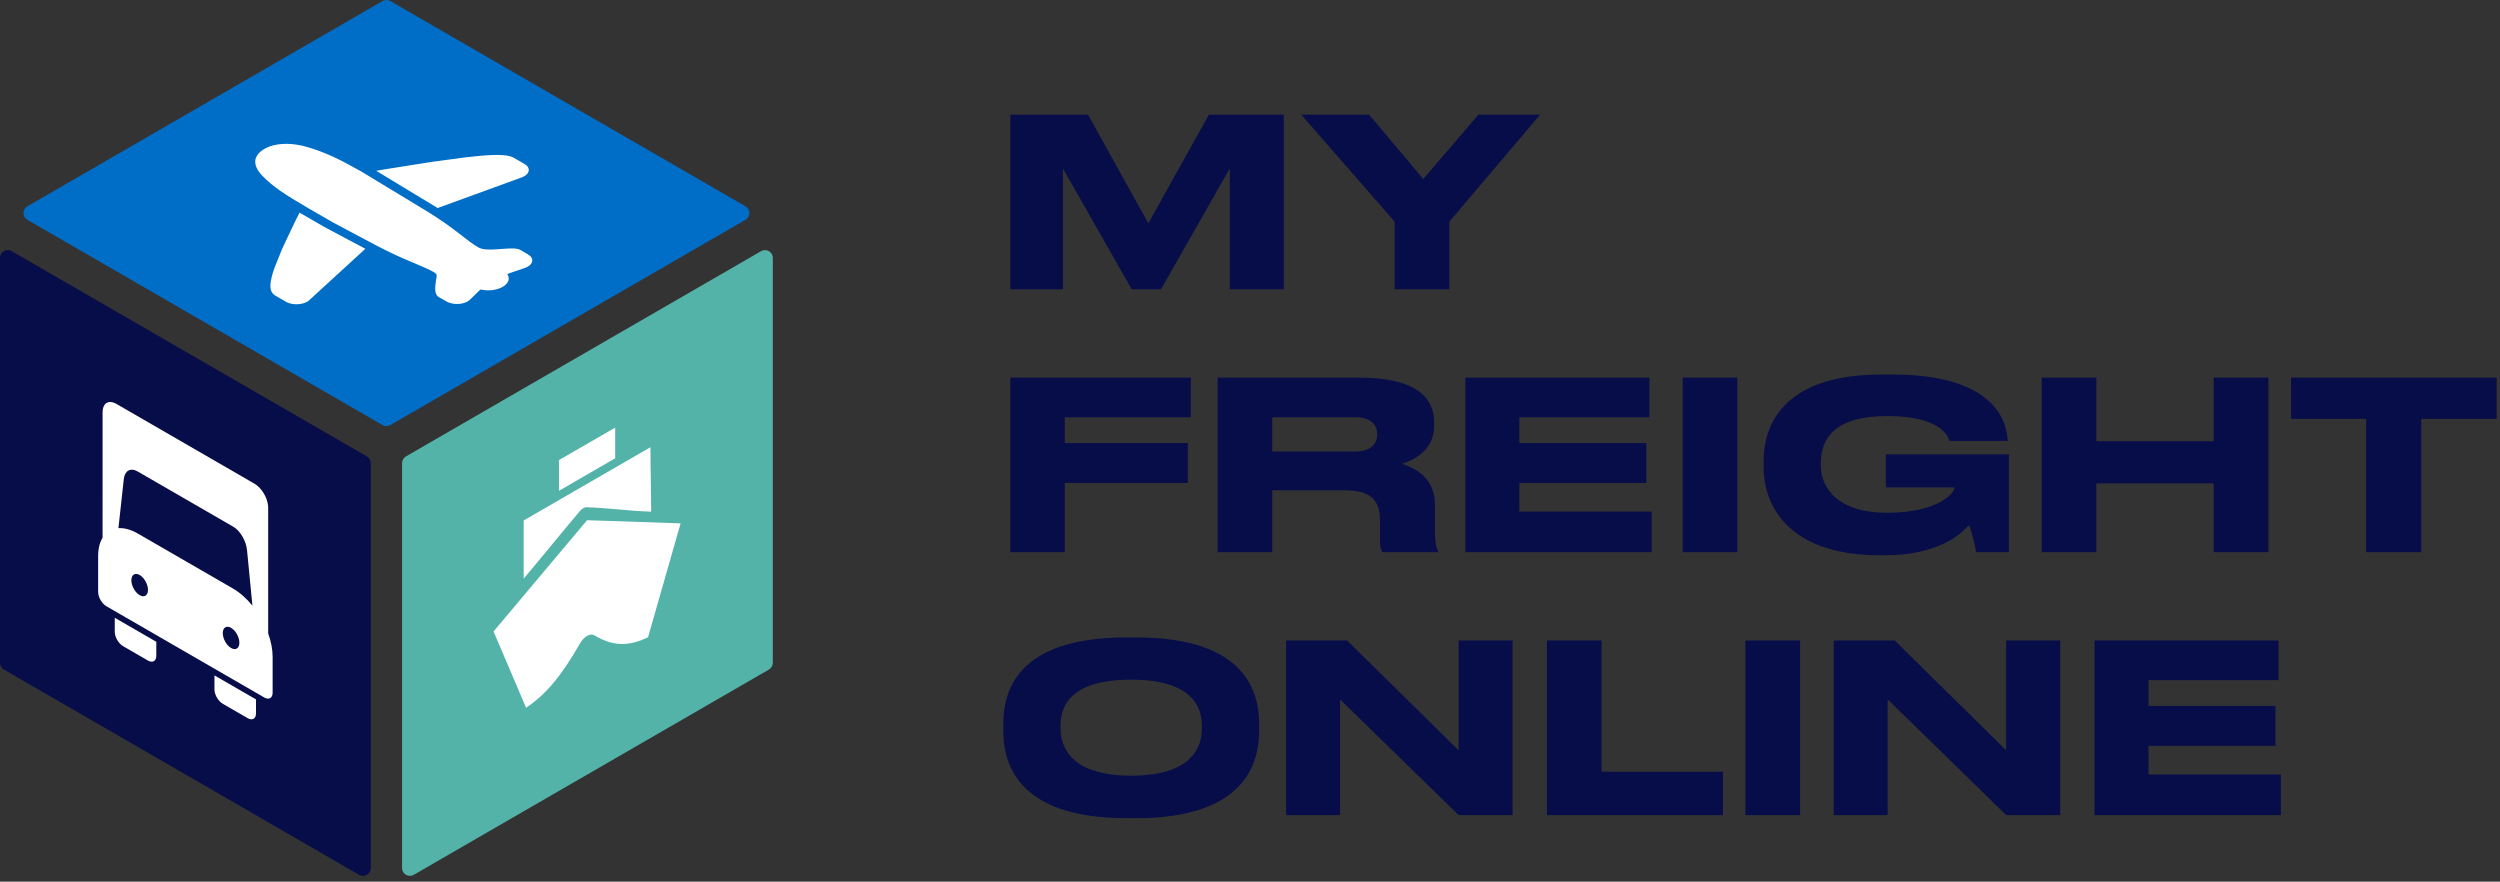 <?xml version="1.0" encoding="UTF-8"?>
<svg width="414px" height="146px" viewBox="0 0 414 146" version="1.1" xmlns="http://www.w3.org/2000/svg" xmlns:xlink="http://www.w3.org/1999/xlink">
    <rect x="0" y="0" width="414" height="146" fill="#333333" stroke="none"/>
    <!-- Generator: Sketch 63.1 (92452) - https://sketch.com -->
    <title>MFO Logo</title>
    <desc>Created with Sketch.</desc>
    <g id="Desktop" stroke="none" stroke-width="1" fill="none" fill-rule="evenodd">
        <g id="MFO-Logo">
            <path d="M377.322,106.064 L377.322,112.633 L355.789,112.633 L355.789,116.908 L376.817,116.908 L376.817,123.517 L355.789,123.517 L355.789,128.258 L377.711,128.258 L377.711,134.982 L346.849,134.982 L346.849,106.064 L377.322,106.064 Z M313.765,106.064 L332.227,124.254 L332.227,106.064 L341.167,106.064 L341.167,134.982 L332.227,134.982 L312.599,115.82 L312.599,134.982 L303.659,134.982 L303.659,106.064 L313.765,106.064 Z M289.038,134.982 L298.094,134.982 L298.094,106.064 L289.038,106.064 L289.038,134.982 Z M265.224,106.064 L265.224,127.791 L285.319,127.791 L285.319,134.982 L256.167,134.982 L256.167,106.064 L265.224,106.064 Z M223.083,106.064 L241.546,124.254 L241.546,106.064 L250.486,106.064 L250.486,134.982 L241.546,134.982 L221.917,115.82 L221.917,134.982 L212.978,134.982 L212.978,106.064 L223.083,106.064 Z M199.029,120.135 C199.029,116.831 197.124,112.555 187.329,112.555 C177.379,112.555 175.63,116.831 175.63,120.135 L175.63,120.601 C175.63,123.905 177.535,128.452 187.329,128.452 C197.047,128.452 199.029,124.021 199.029,120.679 L199.029,120.135 Z M188.185,105.559 C206.375,105.559 208.512,114.693 208.512,119.863 L208.512,121.028 C208.512,126.12 206.413,135.488 188.185,135.488 L186.513,135.488 C168.206,135.488 166.146,126.12 166.146,121.028 L166.146,119.863 C166.146,114.693 168.206,105.559 186.513,105.559 L188.185,105.559 Z M391.831,69.367 L379.392,69.367 L379.392,62.526 L413.441,62.526 L413.441,69.367 L400.964,69.367 L400.964,91.444 L391.831,91.444 L391.831,69.367 Z M338.104,62.526 L347.16,62.526 L347.16,73.058 L366.594,73.058 L366.594,62.526 L375.651,62.526 L375.651,91.444 L366.594,91.444 L366.594,80.055 L347.16,80.055 L347.16,91.444 L338.104,91.444 L338.104,62.526 Z M311.328,91.949 C295.664,91.949 292.049,83.204 292.049,77.412 L292.049,76.323 C292.049,70.688 295.003,62.019 311.64,62.019 L313.311,62.019 C329.48,62.019 332.317,69.055 332.473,72.981 L332.473,73.02 L322.834,73.02 C322.6,72.359 321.551,68.899 312.534,68.899 C303.71,68.899 301.533,72.709 301.533,76.712 L301.533,77.14 C301.533,80.911 304.488,84.913 312.455,84.913 C321.045,84.913 323.65,81.61 323.65,80.794 L323.65,80.716 L312.3,80.716 L312.3,75.235 L332.667,75.235 L332.667,91.444 L327.225,91.444 C327.109,90.393 326.565,88.14 326.06,86.934 C324.816,88.372 321.085,91.949 312.145,91.949 L311.328,91.949 Z M278.654,91.444 L287.71,91.444 L287.71,62.526 L278.654,62.526 L278.654,91.444 Z M273.139,62.526 L273.139,69.094 L251.605,69.094 L251.605,73.37 L272.633,73.37 L272.633,79.978 L251.605,79.978 L251.605,84.72 L273.527,84.72 L273.527,91.444 L242.665,91.444 L242.665,62.526 L273.139,62.526 Z M210.685,74.769 L224.406,74.769 C227.01,74.769 228.059,73.525 228.059,71.931 L228.059,71.893 C228.059,70.377 227.049,69.094 224.406,69.094 L210.685,69.094 L210.685,74.769 Z M210.685,91.444 L201.629,91.444 L201.629,62.526 L224.949,62.526 C234.589,62.526 237.504,65.869 237.504,70.027 L237.504,70.493 C237.504,74.652 234.045,76.207 232.14,76.829 C235.095,77.684 237.621,79.744 237.621,83.476 L237.621,87.712 C237.621,90.044 237.893,90.783 238.165,91.249 L238.165,91.444 L228.953,91.444 C228.681,91.093 228.526,90.666 228.526,89.617 L228.526,86.274 C228.526,82.737 226.971,81.183 222.501,81.183 L210.685,81.183 L210.685,91.444 Z M197.202,62.526 L197.202,69.094 L176.329,69.094 L176.329,73.37 L196.697,73.37 L196.697,79.978 L176.329,79.978 L176.329,91.444 L167.312,91.444 L167.312,62.526 L197.202,62.526 Z M230.954,36.711 L215.484,18.986 L226.717,18.986 L235.695,29.636 L244.829,18.986 L255.052,18.986 L240.01,36.711 L240.01,47.905 L230.954,47.905 L230.954,36.711 Z M167.312,18.986 L180.177,18.986 L190.167,36.983 L200.195,18.986 L212.594,18.986 L212.594,47.905 L203.654,47.905 L203.654,27.887 L192.266,47.905 L187.407,47.905 L176.018,27.887 L176.018,47.905 L167.312,47.905 L167.312,18.986 Z" id="Fill-1" fill="#070D49"></path>
            <path d="M126.035,41.592 L67.229,75.578 C66.829,75.81 66.582,76.238 66.582,76.701 L66.582,143.742 C66.582,144.74 67.663,145.364 68.527,144.865 L127.333,110.878 C127.733,110.646 127.98,110.218 127.98,109.756 L127.98,42.714 C127.98,41.716 126.9,41.092 126.035,41.592 L126.035,41.592 Z" id="Fill-4" fill="#53B3A8"></path>
            <path d="M97.219,86.147 C103.415,86.356 106.512,86.46 112.707,86.669 C110.912,92.954 109.115,99.238 107.32,105.522 C103.921,107.186 101.332,106.939 98.362,105.182 C98.091,105.021 97.663,105.045 97.219,105.303 C96.77,105.564 96.35,106.023 96.055,106.54 C93.052,111.783 90.517,114.933 87.118,117.198 C84.964,112.148 83.885,109.623 81.731,104.572 C86.893,98.431 92.056,92.288 97.219,86.147 Z M107.716,74.056 C107.716,77.909 107.83,80.88 107.83,84.733 C103.855,84.598 101.105,84.135 97.129,84.001 C96.812,83.99 96.429,84.195 96.101,84.547 C96.065,84.587 96.048,84.607 96.013,84.646 C92.037,89.376 90.698,91.092 86.722,95.821 L86.722,86.189 L107.716,74.056 Z M101.871,70.814 L101.871,75.898 C98.149,78.049 96.289,79.124 92.567,81.275 L92.567,76.19 C96.289,74.039 98.149,72.964 101.871,70.814 Z" id="Combined-Shape" fill="#FFFFFF"></path>
            <path d="M123.446,34.162 L64.638,0.174 C64.237,-0.058 63.743,-0.058 63.342,0.174 L4.534,34.162 C3.67,34.661 3.67,35.908 4.534,36.406 L63.342,70.393 C63.743,70.626 64.237,70.626 64.638,70.393 L123.446,36.406 C124.309,35.908 124.309,34.661 123.446,34.162" id="Fill-7" fill="#006DC6"></path>
            <path d="M61.398,76.701 L61.398,143.742 C61.398,144.74 60.317,145.364 59.454,144.865 L0.648,110.878 C0.247,110.646 0,110.219 0,109.756 L0,42.714 C0,41.716 1.081,41.093 1.944,41.592 L60.75,75.579 C61.151,75.81 61.398,76.238 61.398,76.701 L61.398,76.701 Z" id="Path" fill="#070D49"></path>
            <path d="M45.146,108.78 C45.146,107.534 44.881,106.206 44.412,104.9 C44.411,97.962 44.41,91.026 44.41,84.088 C44.404,83.96 44.401,83.897 44.395,83.769 C44.265,82.371 43.315,80.779 42.14,80.1 C34.513,75.691 26.885,71.284 19.258,66.875 C19.151,66.821 19.098,66.794 18.991,66.739 C17.855,66.238 16.988,66.878 16.988,68.239 C16.988,75.177 16.987,82.113 16.986,89.05 C16.517,89.812 16.252,90.834 16.252,92.08 L16.252,98.021 C16.252,98.895 16.872,99.963 17.638,100.405 C26.345,105.438 35.053,110.469 43.76,115.502 C44.526,115.945 45.146,115.595 45.146,114.722 L45.146,108.78 Z" id="Path" fill="#FFFFFF"></path>
            <path d="M42.394,115.823 C39.643,114.232 38.267,113.437 35.515,111.846 L35.515,114.17 C35.515,115.044 36.136,116.111 36.902,116.554 C38.544,117.503 39.366,117.978 41.008,118.926 C41.774,119.37 42.394,119.02 42.394,118.146 L42.394,115.823 Z" id="Path" fill="#FFFFFF"></path>
            <path d="M25.883,106.281 C23.131,104.69 21.755,103.895 19.004,102.304 L19.004,104.628 C19.004,105.501 19.624,106.568 20.39,107.012 C22.033,107.96 22.854,108.435 24.496,109.385 C25.262,109.827 25.883,109.477 25.883,108.604 L25.883,106.281 Z" id="Path" fill="#FFFFFF"></path>
            <path d="M38.267,103.967 C37.507,103.529 36.891,103.921 36.891,104.845 C36.891,105.768 37.507,106.872 38.267,107.311 C39.027,107.751 39.642,107.358 39.642,106.435 C39.642,105.512 39.027,104.407 38.267,103.967 L38.267,103.967 Z" id="Path" fill="#070D49"></path>
            <path d="M23.131,95.22 C22.371,94.781 21.755,95.173 21.755,96.097 C21.755,97.021 22.371,98.125 23.131,98.564 C23.891,99.003 24.507,98.611 24.507,97.688 C24.507,96.764 23.891,95.659 23.131,95.22 L23.131,95.22 Z" id="Path" fill="#070D49"></path>
            <path d="M40.91,91.127 C41.267,94.796 41.445,96.63 41.802,100.299 C40.842,99.124 39.733,98.128 38.551,97.445 C32.269,93.814 29.129,91.999 22.847,88.369 C21.671,87.688 20.567,87.402 19.611,87.464 C19.967,84.212 20.145,82.585 20.502,79.333 C20.651,77.973 21.596,77.382 22.789,78.071 C28.067,81.121 33.345,84.172 38.623,87.222 C39.816,87.912 40.761,89.596 40.91,91.127 L40.91,91.127 Z" id="Path" fill="#070D49"></path>
            <path d="M49.612,35.216 C51.251,36.164 52.071,36.638 53.71,37.585 C56.428,39.03 57.785,39.753 60.502,41.198 C56.785,44.605 54.925,46.308 51.208,49.714 C51.142,49.775 51.069,49.832 50.988,49.887 C50.937,49.918 50.912,49.934 50.862,49.965 C50.459,50.197 49.934,50.343 49.369,50.38 C48.677,50.424 47.996,50.3 47.479,50.04 C47.429,50.013 47.404,50 47.354,49.973 C46.664,49.574 46.319,49.375 45.629,48.976 C45.439,48.866 45.283,48.743 45.164,48.605 C44.551,47.89 44.699,46.584 45.396,44.527 C45.426,44.438 45.442,44.394 45.472,44.304 C45.97,43.074 46.22,42.459 46.717,41.23 C46.936,40.744 47.169,40.239 47.419,39.717 C47.495,39.558 47.533,39.479 47.61,39.32 C48.177,38.13 48.461,37.535 49.029,36.345 C49.262,35.893 49.379,35.668 49.612,35.216 Z M51.569,24.551 C54.297,25.443 56.462,26.488 59.873,28.426 C64.192,31.043 66.352,32.351 70.671,34.967 C70.956,35.145 71.099,35.234 71.385,35.411 C71.843,35.71 72.072,35.859 72.53,36.158 C76.138,38.509 78.423,40.818 79.731,41.178 C81.582,41.688 85.051,40.685 86.226,41.419 C86.55,41.622 86.957,41.861 87.397,42.107 C87.949,42.415 88.218,42.85 88.129,43.295 C88.063,43.619 87.813,43.92 87.414,44.15 C87.263,44.238 87.093,44.313 86.915,44.373 C85.753,44.772 85.171,44.972 84.009,45.37 C84.102,45.526 84.168,45.68 84.211,45.844 C84.368,46.444 84.001,47.062 83.24,47.502 C82.478,47.942 81.409,48.155 80.372,48.064 C80.087,48.039 79.822,48.001 79.551,47.947 C78.862,48.618 78.518,48.954 77.828,49.624 C77.721,49.731 77.59,49.829 77.44,49.915 C77.041,50.145 76.519,50.291 75.96,50.329 C75.19,50.381 74.437,50.224 73.905,49.906 C73.478,49.651 73.066,49.416 72.716,49.228 C71.443,48.549 72.471,45.901 72.296,45.475 C72,44.753 67.678,43.398 63.612,41.313 C63.086,41.044 62.824,40.909 62.298,40.641 C59.408,39.103 57.963,38.335 55.072,36.798 C53.432,35.85 52.611,35.376 50.971,34.428 C47.136,32.202 45.181,30.886 43.528,29.197 C42.621,28.27 42.197,27.416 42.275,26.589 C42.378,25.494 43.556,24.504 45.295,24.057 C45.755,23.939 46.273,23.866 46.84,23.836 C48.331,23.756 49.883,24.001 51.569,24.551 Z M84.48,25.882 C84.719,25.95 84.931,26.041 85.122,26.151 L86.847,27.148 C87.375,27.454 87.634,27.879 87.55,28.312 C87.487,28.639 87.235,28.944 86.833,29.175 C86.702,29.251 86.557,29.318 86.4,29.376 C80.829,31.407 78.043,32.422 72.472,34.453 C72.315,34.356 72.237,34.306 72.08,34.209 C72.073,34.205 72.07,34.203 72.063,34.199 C68.156,31.833 66.203,30.649 62.296,28.283 C62.685,28.216 62.879,28.183 63.267,28.115 C65.326,27.787 66.356,27.624 68.415,27.296 C69.568,27.109 70.667,26.938 71.718,26.78 C73.846,26.492 74.91,26.349 77.038,26.061 C80.821,25.621 83.2,25.516 84.48,25.882 Z" id="Combined-Shape" fill="#FFFFFF"></path>
        </g>
    </g>
</svg>